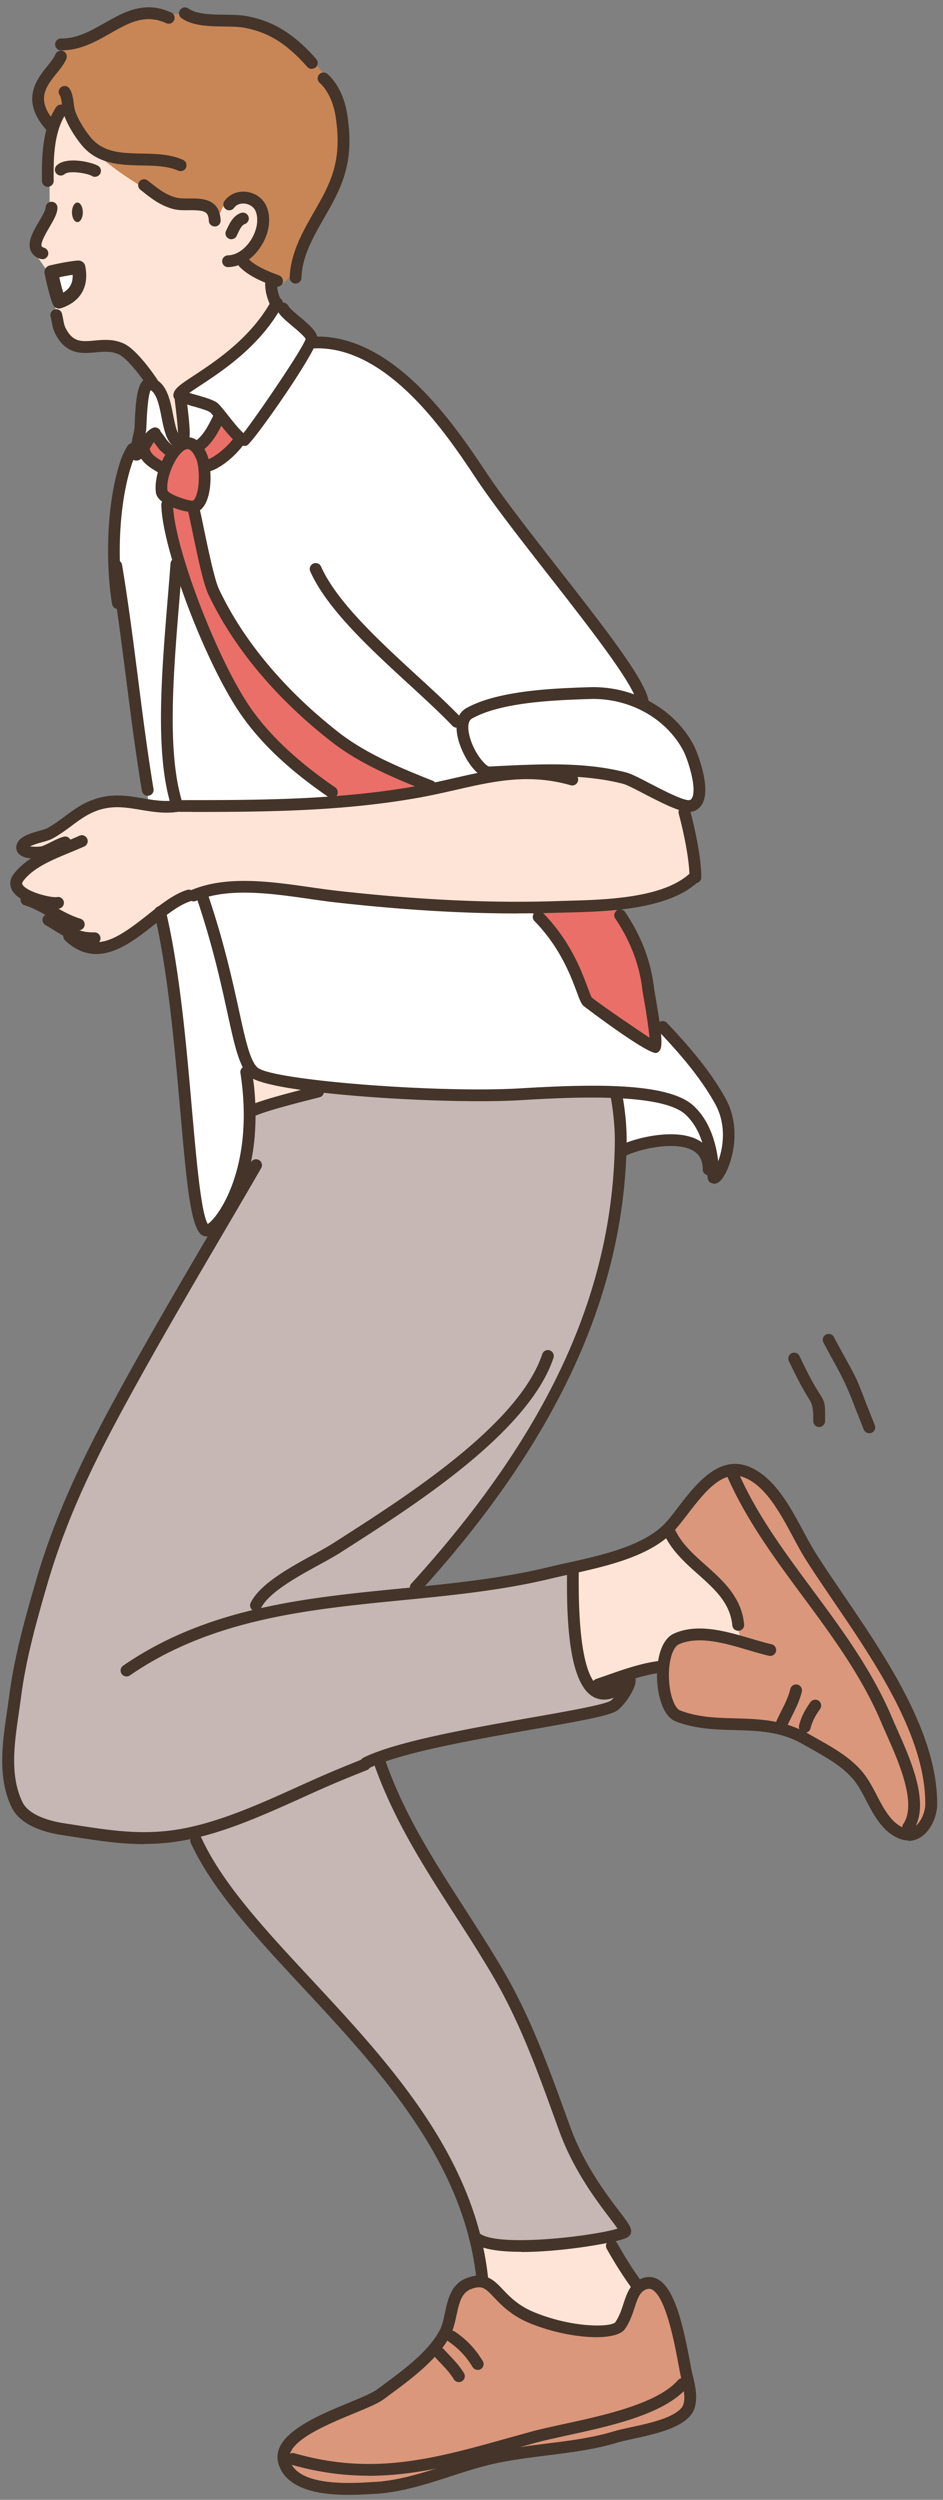 <svg width="111" height="294" viewBox="0 0 111 294" fill="none" xmlns="http://www.w3.org/2000/svg"><rect x="0" y="0" width="111" height="294" fill="#808080" stroke="none"/><path fill-rule="evenodd" clip-rule="evenodd" d="M32.56 35.7c-.75-.69-.32-2.77-.24-3.54.32-3.2 1.61-5.93 1.08-9.23-1.14-7.11-8.51-11.57-14.71-13.74-3.13-1.1-6.89-1.33-9.62.89-4.24 3.47-3.03 9.95-3.26 14.54-.09 1.78-1.71 2.89-1.71 4.72 0 .85 1.68 2.47 1.96 3.56.51 2.01.24 5.23 1.7 6.86 1.24 1.39 3.27.87 4.95.95 1.61.08 2.59 1.14 3.75 2.24 1.58 1.5 2.69 3.36 3.17 5.48.25 1.12.06 2.64 1.15 3.4.85.59.97-.35 1-1.06.11-2.1-1.27-4.28.86-5.56 2.66-1.6 4.75-3.86 7.06-5.86.89-.77 1.61-1.47 2.27-2.46.11-.17.72-1.1.61-1.21l-.02.02zm4.9 92.17s-4.81-.41-6.42-1.13c-1.61-.72-2.5-.95-2.11.79.39 1.74-.52 3.83 2.01 2.69 2.53-1.14 4.18-1.06 5.02-1.37.84-.3 1.5-.98 1.5-.98zm49.6 64.39c-.27-2.32-.21-3.8-2.1-5.57-1.89-1.76-2.79-1.95-4.18-3.78-1.39-1.83-1.15-3.59-2.63-2.6-1.48.99-2.39 2.21-5.58 2.88-3.19.67-5.33.45-5.13 2.06.2 1.61-.46 6.33.26 8.77.73 2.44-.51 5.69 2.81 4.24 3.31-1.44 5.84-1.71 6.95-1.84 1.11-.13.67-.61 1.45-2.2.78-1.59.47-2.11 2.7-2.11 2.24 0 5.72 2.45 5.45.13v.02zm-12.14 76.55c-.96-1.55-1.82-3.2-2.76-4.63-.95-1.43-3.24-.73-5.34-.47-2.11.26-7.4.69-9.01.13-1.6-.55-1.56-.52-1.33 1.34.23 1.86 0 2.64 1.57 4.06 2.58 2.35 3.22 3.17 5.68 3.68 2.46.51 6.2 1.87 7.81 1.27 1.6-.6 1.83-1.62 2.24-2.79.41-1.17 1.42-2.17 1.15-2.6l-.01.01z" fill="#FEE4D6"/><path fill-rule="evenodd" clip-rule="evenodd" d="M7.57 5.51c-.38 2.13-3.07 3.26-3.28 5.52-.12 1.31.16 2.78 1.12 3.74.16.16.56.47.86.29.56-.34.5-2.51 1.57-2.24.57.14.52 1.66.64 2.05.27.86 1.23 1.64 1.86 2.27 2.38 2.38 5.94 4.73 8.96 6.24 1.31.65 2.83.1 4.16.54.59.2 1.44 1.64 1.92 1.57.53-.08.64-.88.93-1.25.74-.93 2.27-1.33 3.39-.86 2.63 1.08 1.15 5.03-.35 6.27-.31.26-1.88.52-1.63 1.12.38.91 3.37 1.41 4.19 1.89.34.2 1.13.86 1.57.51 1.7-1.36 2.44-4 3.27-5.99 1.22-2.94 3.63-6.22 3.9-9.51.42-4.94-2.58-10.26-6.68-13.23-2.71-1.97-6.84-2.37-9.97-2.49-1.06-.04-2.3-.33-3.36-.29-1 .04-1.98.12-2.98.19-2.49.17-4.52.38-6.56 2.05-.29.24-3.47 1.18-3.54 1.59l.01.02z" fill="#C88656"/><path fill-rule="evenodd" clip-rule="evenodd" d="M65.36 184.88c-2.1.69-5.11 1.16-8.66 1.72-4.68.74-9.55 1.29-7.06-.8 4.38-3.68 12.31-15.8 17.52-25.57 2.31-4.33 3.49-9.53 4.6-15.02 1.21-6.02 1.58-11.66.98-15.91-1.15-8.11-18.74-2.15-28.4-2.05-6.01.06-10 1.51-12.63 2.58-1.59.64-2.32.08-2.36 2.18-.04 2.35-.6 5.68-2.1 9.13-2.06 4.75-5.52 10.01-8.58 15.66-5.27 9.75-13.6 25.11-15.39 34.86-1.79 9.75-5.81 22.75 3.15 23.24 3.28.18 7.33 1.11 9.74 1.23 4.18.2 5.76-1.68 6.89.33 1.12 2.02 3.13 5.54 5.13 7.59 3.93 4.04 6.81 8.45 10.16 11.93 2.99 3.1 6.31 6.56 10.39 11.69 2.06 2.59 4.3 6.87 5.62 10.53 1.29 3.58 1.65 6.59 5.73 6.1 5.72-.69 12.46-.05 13.4-1.98.42-.85-2.92-3.5-3.93-5.61-3.28-6.86-8.46-20.84-12.24-27.01-3.78-6.17-6.07-9.37-6.07-9.37s-4.52-7.89-6.15-11.88c-.91-2.22.33-2.43 2.43-2.78 3.7-.63 11.97-2.3 18.11-3.19 3.59-.52 6.14-1.07 7.2-2.28 2.09-2.38 1.21-3.33-.46-2.72-1.67.6-2.82 1.59-3.34.08-.82-2.37-1.47-5.88-1.4-9.01.07-3.13.48-4.59-2.29-3.68l.01.01z" fill="#C6B7B4"/><path fill-rule="evenodd" clip-rule="evenodd" d="M32.5 36.12c-1.83 2.75-4.11 4.61-6.8 6.48-1.16.81-3.43 2.27-4.25 3.49-.9 1.34.64 5.8-.83 5.8-1.07 0-.88-7.96-3.49-6.47-.82.47-.77 2.39-.77 3.15 0 3.35-1.84 5.66-2.53 8.86-1.33 6.11-.28 8.78.67 15.38.32 2.24 1.44 9.93 1.76 11.99.89 5.64 1.19 10.13 1.95 15.78 1.26 9.34 3.13 22.53 4.21 33.8.27 2.84.43 5.69.7 8.51.05.55.31 1.69 1.23 1.91 1.49.35 2.51-1.25 2.99-2.22 1.89-3.79 1.97-7.59 1.8-11.72-.04-.87-.94-4.61 1.17-4.14 9.42 2.09 19.56 2.69 29.22 2.11 3.75-.23 7.44-.95 11.18-.56 4.43.46 1.05 4.28 2.64 6.18.03.03 3.66-.33 7.11.16s3.46 3.56 3.97 3.05c1.66-1.66 1.9-4.74 1.02-7.25-.9-2.58-5.34-7.55-6.5-8.54-6.99-5.97-12.03-9.9-17.32-17.5-2.61-3.76-4.17-7.87-.7-11.33 0 0 .97-2.27 4.1-2.13 3.13.14 6.02-1.16 8.31.23 2.29 1.39 4.16 2.69 6.08 3.25s2.9 1.53 2.78-.85c-.12-2.38.97-3.44-1.43-6.01-2.4-2.56-4.64-4.69-6-7.17-1.36-2.48-7.59-10.68-10.85-15.09s-9.94-13.66-12.35-16.54c-2.41-2.88-6.35-6.48-9.57-7.53-3.22-1.04-4.75-.56-5.76-2.11-1.01-1.55-3.75-3.02-3.75-3.02l.01.05z" fill="#fff"/><path fill-rule="evenodd" clip-rule="evenodd" d="M40.65 94.15c.24-.05 16.59 8.05 23.1 14.19.52.49 1.85 1.95 2.7 3.48 1.46 2.63 2.51 5.72 2.96 6.31 1.76 2.29 7.44 5.27 7.54 4.43.49-4.36-1.75-12.46-3.84-14.95-1.3-1.55-20.56-15.11-22.6-15.7-14.03-4.1-20.86-14.44-23.32-18.85-2.11-3.78-3.29-8.02-3.99-11.16-.43-1.95.38-3.31.84-4.69.34-1.03-.53-1.82.49-2.41 3.68-2.1 3.33-3.6 2.57-4.17-.67-.51-.68-2.6-1.48-1.41-.95 1.43-2.77 3.75-3.06 3.35-.75-1.01-2.13.91-2.73.24-.97-1.06-1.51-1.83-1.98-1.71-.68.17-1.47 2.35-.05 3.35.32.22 1.86.34 1.7 1.57-.19 1.42-.07 2.97.3 4.69.89 4.19 4.53 15.28 7.31 19.96 5.77 9.7 12.81 13.62 13.55 13.48h-.01z" fill="#EA6F68"/><path fill-rule="evenodd" clip-rule="evenodd" d="M80.58 95.19c-.31-.36-.98-.69-1.52-.95-1.63-.8-3.21-1.53-4.91-2.15-4.56-1.68-9.45-1.97-14.27-1.38-4.75.58-10.4 2.38-15.19 2.97-7.77.96-14.68.7-22.51 1.02-4.08.17-6.77-1.15-10.46-.21-1.17.3-4.35 2.37-5.48 3.1-.39.25-3.96 1.38-3.75 1.63.89 1.02 2.95 1.37 2.83 1.45-.9.61-3.46 1.79-3.21 3.19.23 1.28 2.03 1.93 2.96 2.67 2.28 1.83 3.91 5.26 7.25 4.84 4.71-.59 7.63-6.08 12.65-6.76 6.28-.85 11.25.59 17.56 1.19 8.69.83 18.71 1.08 27.44.79 4.07-.13 11.51-2.26 11.88-3.56.39-1.4-.21-3.15-.74-5.24-.11-.41-.24-2.27-.53-2.59v-.01z" fill="#FEE4D6"/><path fill-rule="evenodd" clip-rule="evenodd" d="M78.55 179.88c2.61-3.08 5.23-8.32 9.27-6.76 3.63 1.4 5.62 6.75 7.51 9.76 5.04 8.05 14.38 19.17 14.28 29.37-.01 1.66-1.39 4.2-3.44 3.41-2.6-1-3.4-4.47-4.96-6.51-1.6-2.09-4.08-3.27-6.31-4.56-5.03-2.91-10.09-.82-15.08-2.74-2.16-.83-2.5-8.04-.17-9.07 3.33-1.48 4.34-.57 7.56.17 0 0-.19-1.13-.43-1.55-.59-1.09-.66-3.07-1.44-4.15-.78-1.09-2.72-2.64-4-3.8-1.28-1.16-2.97-3.35-2.8-3.55l.01-.02zm-2.73 88.72c-1.79.69-1.49 2.98-2.83 4.92-.7 1.01-5.61.99-10.28-.89-4.67-1.89-4.34-5.32-7.6-4.02-2.13.85-1.79 3.88-2.68 5.66-1.46 2.93-5.09 5.42-7.6 7.3-2.2 1.65-12.82 4.2-11.32 8.19 1.31 3.48 7.87 3.01 10.73 2.83 4.6-.29 8.96-2.38 13.41-3.43 4.79-1.13 10.09-1.14 14.75-2.53 2.22-.67 6.77-1.14 8.34-2.98.86-1.01.43-2.89.15-4.02-.61-2.44-1.74-12.31-5.06-11.02l-.01-.01z" fill="#DA977C"/><path d="M102.32 168.56a.693.693 0 00.65-.95c-.64-1.6-1.06-2.67-1.36-3.45-.79-2.04-.81-2.07-1.89-4.04-.37-.67-.87-1.58-1.57-2.88a.691.691 0 00-.94-.28c-.34.18-.46.6-.28.94.7 1.31 1.2 2.22 1.57 2.89a33.365 33.365 0 011.81 3.87c.3.78.72 1.86 1.36 3.46.11.27.37.44.65.44zm-5.89-.74c.38 0 .69-.31.69-.69v-.46c0-1.61-.01-1.76-.64-2.75-.42-.66-1.11-1.76-2.37-4.44a.682.682 0 00-.92-.33c-.35.16-.5.58-.33.92 1.3 2.75 2.05 3.95 2.45 4.59.287.453.427 1.123.42 2.01v.47c0 .38.31.69.69.69l.01-.01zM4.99 30.49c.29 0 .57-.19.66-.48a.688.688 0 00-.45-.87c-.1-.03-.26-.09-.3-.19-.15-.4.52-1.54.92-2.23.51-.88.95-1.63.94-2.3 0-.38-.3-.69-.7-.69a.7.7 0 00-.69.7c0 .28-.43 1.03-.76 1.58-.69 1.18-1.41 2.41-1.01 3.43.13.33.43.78 1.17 1.01.07.02.14.03.21.03l.01.01zm.64-8.52a.7.7 0 00.69-.7c-.04-2.82.04-5.76 1.45-7.92a.694.694 0 00-1.16-.76C5 15.08 4.9 18.25 4.94 21.28c0 .38.31.69.69.69zm12.35 23.8c.13 0 .27-.04.38-.12.32-.21.41-.64.19-.96-1.12-1.68-2.74-3.69-3.91-4.25-1.22-.59-2.43-.49-3.5-.39-1.53.14-2.54.23-3.41-1.45-.15-.28-.22-.64-.29-1.03-.04-.23-.09-.45-.14-.67a.694.694 0 10-1.34.36c.05.19.08.38.12.57.08.44.18.94.42 1.41 1.29 2.51 3.14 2.35 4.76 2.2.97-.09 1.89-.17 2.77.26.73.35 2.11 1.91 3.36 3.77.13.2.35.31.58.31l.01-.01zm8.89-14.36c1.42-.02 2.84-.91 3.8-2.37 1.02-1.54 1.29-3.36.71-4.74-.39-.94-1.3-1.61-2.38-1.74-1.03-.12-1.99.28-2.57 1.07a.69.69 0 00.15.97c.31.23.74.16.97-.15.4-.55 1.03-.53 1.28-.5.57.07 1.07.42 1.26.89.39.95.16 2.3-.59 3.44-.71 1.08-1.71 1.73-2.66 1.75a.7.7 0 00-.69.7c0 .38.32.69.69.69l.03-.01z" fill="#443429"/><path d="M27.23 28.13c.26 0 .51-.14.63-.39l.11-.24c.23-.48.48-1.03.85-1.15a.7.7 0 00.43-.88.705.705 0 00-.88-.43c-.92.32-1.34 1.22-1.65 1.88l-.11.22a.698.698 0 00.62 1v-.01zm5.44 8.59c.11 0 .23-.03.33-.09.34-.19.46-.61.27-.94-.62-1.12-.68-1.99-.66-2.4a.7.7 0 00-.66-.73.7.7 0 00-.73.66c-.05.97.25 2.08.83 3.14.13.23.36.36.61.36h.01zM11.18 20.79c.24 0 .47-.12.6-.34.2-.33.09-.76-.24-.95-.72-.42-3.66-1.14-4.85-.06-.28.26-.3.7-.05.98.26.28.7.3.98.05.48-.44 2.65-.11 3.21.23.11.07.23.1.35.1v-.01zM36.7 8.09c.16 0 .33-.06.46-.17.29-.25.32-.69.06-.98-2.61-2.97-5.07-4.48-8.22-5.05-.76-.14-1.63-.15-2.56-.16-1.55-.02-3.3-.05-4.27-.73a.7.7 0 00-.97.16.7.7 0 00.16.97c1.32.94 3.3.96 5.05.99.87.01 1.69.02 2.33.14 2.82.51 5.03 1.88 7.42 4.6.14.16.33.24.52.24l.02-.01zM7.24 5.92c2.23 0 4.02-1.02 5.75-2 2.2-1.25 4.1-2.32 6.58-1.19a.7.7 0 00.92-.34.7.7 0 00-.34-.92c-3.13-1.43-5.53-.07-7.84 1.24-1.67.94-3.19 1.82-5.13 1.82-.38 0-.69.31-.69.69 0 .38.3.7.69.7h.07-.01zm27.55 27.43c.37 0 .68-.29.69-.67.1-2.54 1.35-4.74 2.68-7.06.64-1.12 1.3-2.27 1.81-3.46 1.17-2.71 1.44-5.35.88-8.83-.31-1.92-1.18-3.66-2.34-4.66a.696.696 0 00-.91 1.05c1.08.94 1.68 2.59 1.88 3.83.51 3.19.28 5.6-.78 8.06-.48 1.12-1.09 2.19-1.74 3.32-1.35 2.37-2.75 4.81-2.86 7.7-.01.38.28.71.67.72h.03-.01z" fill="#443429"/><path d="M32.61 33.73c.28 0 .55-.17.65-.45a.693.693 0 00-.41-.89c-1.48-.55-2.77-1.09-3.68-2a.694.694 0 00-.98.98c1.11 1.11 2.55 1.71 4.18 2.32.08.03.16.04.24.04zm-11.35-13.6c.26 0 .52-.15.63-.41.16-.35 0-.76-.35-.92-1.49-.67-3.19-.71-4.83-.74-2.35-.04-4.57-.09-6.07-1.94-.79-.98-1.46-2.12-1.79-3.06-.08-.22-.13-.57-.17-.9-.08-.61-.17-1.25-.5-1.74a.683.683 0 00-.96-.19c-.32.21-.41.64-.19.96.15.23.22.72.27 1.16.05.4.11.82.24 1.18.39 1.1 1.13 2.36 2.02 3.47 1.9 2.36 4.68 2.41 7.13 2.46 1.57.03 3.05.06 4.28.61.09.04.19.06.29.06zm4.02 6.51h.03c.38-.02.68-.34.66-.73-.12-2.6-2.28-2.58-3.7-2.57-.57 0-1.15 0-1.58-.11-1.19-.34-2.03-1-3.01-1.77l-.3-.23a.687.687 0 00-.97.12c-.24.3-.18.74.12.97l.29.23c1.05.83 2.04 1.6 3.49 2.01.62.18 1.31.17 1.97.16 1.79 0 2.25.13 2.3 1.25.02.37.32.66.69.66l.01.01z" fill="#443429"/><path d="M5.94 15.47c.16 0 .33-.06.46-.17.29-.25.32-.69.06-.98-2.28-2.6-1.07-4.11.21-5.7.46-.58.9-1.12 1.14-1.7a.698.698 0 00-.37-.91.698.698 0 00-.91.37c-.17.4-.54.87-.94 1.37-1.28 1.6-3.22 4.01-.17 7.49.14.16.33.24.52.24v-.01zm75.92 88.4c.38 0 .69-.31.69-.69 0-2.19-.7-5.58-1.31-7.82a.694.694 0 10-1.34.36c.58 2.16 1.26 5.41 1.26 7.46 0 .38.31.69.69.69h.01zm-6.22-20.7h.12c.38-.06.63-.42.57-.8-.41-2.46-5.37-8.8-10.62-15.51-3.17-4.06-6.45-8.25-8.52-11.36-3.51-5.26-10.61-15.92-19.82-15.92h-.38c-.38.01-.68.33-.67.72.01.38.34.71.72.67 8.63-.28 15.58 10.17 18.92 15.19 2.17 3.26 5.47 7.47 8.66 11.55 4.68 5.99 9.99 12.78 10.34 14.88.06.34.35.58.68.58zm-21.88 2.39c.17 0 .35-.06.48-.19.28-.27.29-.7.02-.98-1.44-1.51-3.24-3.16-5.14-4.9-4.44-4.08-9.48-8.7-11.33-12.86a.695.695 0 00-.92-.35c-.35.16-.51.57-.35.92 1.97 4.43 7.11 9.15 11.66 13.32 1.88 1.73 3.66 3.36 5.07 4.84.14.14.32.22.5.22l.01-.02zm-31.2 9.93c8.76 0 17.79-.07 26.81-1.69 1.48-.27 2.9-.59 4.27-.9 4.42-1.01 8.59-1.97 13.53-.55.37.11.75-.11.86-.48a.695.695 0 00-.48-.86c-5.28-1.51-9.62-.52-14.22.53-1.36.31-2.76.63-4.21.89-9.36 1.67-18.78 1.67-27.9 1.67-.38 0-.69.31-.69.69 0 .38.31.69.69.69h1.33l.01.01z" fill="#443429"/><path d="M60.87 107.42c1.55 0 3.07-.02 4.57-.07l1.26-.03c4.84-.12 12.16-.31 15.64-3.78a.694.694 0 00-.98-.98c-3.08 3.08-10.07 3.26-14.69 3.38l-1.27.04c-7.77.25-16.19-.15-25.74-1.22-.97-.11-2.01-.26-3.08-.41-4.66-.67-9.94-1.42-14.05.33-.35.15-.52.56-.37.91.15.35.56.52.91.36 3.75-1.6 8.83-.88 13.31-.24 1.09.16 2.14.31 3.13.42 7.78.87 14.82 1.3 21.37 1.3l-.01-.01zm-56.74-6.45c.59 0 1.13-.09 1.32-.16.41-.15.79-.34 1.16-.53.43-.21.83-.41 1.26-.54.37-.11.57-.5.46-.87a.694.694 0 00-.87-.46c-.54.16-1.01.4-1.47.63-.33.17-.67.33-1.02.47-.24.08-.97.1-1.43.03.39-.2 1.08-.4 1.42-.49.49-.14.92-.26 1.22-.43.85-.46 1.56-.99 2.25-1.5.98-.73 1.91-1.42 3.13-1.83 1.76-.59 3.32-.33 4.98-.05 1.45.24 2.96.5 4.67.2a.69.69 0 00.56-.8c-.07-.38-.43-.64-.8-.56-1.47.26-2.8.04-4.19-.2-1.75-.29-3.56-.6-5.65.11-1.43.48-2.49 1.27-3.51 2.03-.65.48-1.32.98-2.08 1.39-.17.09-.56.2-.94.31-.99.28-2.12.6-2.53 1.37-.24.45-.2.94.11 1.29.41.47 1.24.6 1.97.6l-.02-.01z" fill="#443429"/><path d="M6.58 106.89c.14 0 .27 0 .37-.03a.69.69 0 00.56-.8.684.684 0 00-.8-.56c-.66.12-3.52-.58-4.05-1.45-.05-.09-.11-.18.07-.43 1.19-1.58 3.37-2.47 5.47-3.34.6-.25 1.18-.49 1.72-.73.35-.16.5-.57.34-.92a.691.691 0 00-.92-.34c-.52.24-1.09.47-1.67.71-2.17.89-4.63 1.91-6.05 3.79-.49.64-.54 1.35-.15 1.99.83 1.36 3.78 2.12 5.11 2.12v-.01z" fill="#443429"/><path d="M9.27 109.41c.3 0 .58-.19.67-.5.11-.37-.1-.75-.47-.86-1.07-.32-2.1-.9-3.1-1.46-.99-.56-2.02-1.13-3.07-1.45-.37-.11-.76.1-.86.47-.1.37.1.75.47.86.91.27 1.82.78 2.79 1.32 1.07.6 2.17 1.22 3.38 1.58.07.02.13.03.2.03l-.01.01z" fill="#443429"/><path d="M10.91 111.04h.25c.38-.01.68-.33.67-.72a.713.713 0 00-.72-.67c-1.65.05-2.56-.52-4.08-1.46-.31-.19-.63-.39-.98-.6a.687.687 0 00-.95.24c-.2.33-.09.76.24.95.34.2.66.4.96.58 1.5.93 2.7 1.67 4.61 1.67v.01z" fill="#443429"/><path d="M11.33 112.2c2.48 0 4.86-1.89 6.9-3.51 1.49-1.18 2.9-2.3 4.2-2.7.37-.11.57-.5.46-.87a.694.694 0 00-.87-.46c-1.55.48-3.06 1.68-4.65 2.94-3.56 2.82-6.09 4.48-8.77 1.98a.694.694 0 00-.95 1.01c1.23 1.16 2.47 1.61 3.68 1.61zm2.55-40.59h.11c.38-.06.64-.42.57-.8-.88-5.29-.48-11.97.96-16.24.15-.45.37-.91.67-1.41.2-.33.09-.76-.23-.95a.695.695 0 00-.95.23c-.35.58-.61 1.13-.8 1.68-1.76 5.21-1.76 12.42-1.02 16.92.06.34.35.58.68.58l.01-.01z" fill="#443429"/><path d="M17.39 93.58h.11c.38-.06.64-.42.57-.8-.72-4.33-1.29-8.8-1.84-13.13-.56-4.35-1.13-8.84-1.86-13.21a.686.686 0 00-.8-.57c-.38.06-.64.42-.57.8.72 4.35 1.29 8.83 1.85 13.16.55 4.34 1.13 8.82 1.85 13.18.06.34.35.58.68.58l.01-.01zm31.55 93.82c.19 0 .38-.08.51-.23 16.09-17.71 24.04-34.96 24.31-52.73.03-1.82-.15-3.75-.54-5.89a.694.694 0 00-.81-.56c-.38.07-.63.43-.56.81.37 2.05.54 3.89.52 5.62-.26 17.65-7.87 34.12-23.95 51.82-.26.28-.24.72.05.98.13.12.3.18.47.18zm21.46 11.43c.07 0 .15-.01.22-.04l1.26-.44c2.06-.72 4.18-1.46 6.19-1.66.38-.04.66-.38.62-.76a.717.717 0 00-.76-.63c-2.18.21-4.38.98-6.52 1.73l-1.24.43c-.36.12-.56.52-.43.88.1.29.37.47.66.47v.02zm-53.46 18.03c1.71 0 3.48-.15 5.38-.55 4.47-.93 8.9-2.93 13.18-4.86 1.77-.8 3.44-1.55 5.13-2.24.85-.35 1.7-.69 2.56-1.03a.693.693 0 10-.51-1.29c-.86.34-1.72.69-2.57 1.04-1.71.7-3.47 1.49-5.17 2.26-4.21 1.9-8.57 3.86-12.89 4.76-4.73.99-8.63.39-13.14-.31l-1.48-.23c-.91-.14-3.93-.72-4.78-2.46-1.51-3.1-.97-6.83-.44-10.45.09-.63.18-1.25.26-1.85.57-4.47 1.81-8.92 3.14-13.47 1.77-6.05 4.32-12.03 8.27-19.39 3.83-7.13 8-14.26 12.04-21.15 1.61-2.75 3.23-5.5 4.82-8.26.19-.33.08-.76-.25-.95a.69.69 0 00-.95.25c-1.59 2.76-3.21 5.51-4.82 8.26-4.05 6.9-8.23 14.04-12.07 21.19-3.99 7.45-6.58 13.51-8.38 19.66-1.35 4.61-2.6 9.12-3.19 13.69-.08.6-.17 1.21-.26 1.83-.53 3.64-1.14 7.78.56 11.26 1.08 2.21 4.11 2.97 5.83 3.23l1.47.23c2.87.44 5.49.85 8.26.85v-.02z" fill="#443429"/><path d="M106.94 216.5c.52 0 1.03-.16 1.5-.48 1.22-.83 1.86-2.52 1.87-3.77.08-8.38-6.05-17.37-10.97-24.6-1.24-1.83-2.42-3.55-3.42-5.15-.43-.69-.87-1.51-1.34-2.38-1.64-3.05-3.49-6.5-6.51-7.66-3.52-1.35-6.25 2.2-8.24 4.79-.63.83-1.23 1.61-1.76 2.12-2.58 2.5-7.39 3.57-11.25 4.42-.77.17-1.51.33-2.19.5-5.68 1.38-11.67 1.97-17.46 2.53-11.17 1.1-22.73 2.23-32.67 9.07-.32.22-.4.65-.18.97.22.32.65.4.97.18 9.64-6.64 21.02-7.76 32.01-8.84 5.84-.57 11.88-1.17 17.65-2.57.67-.16 1.4-.32 2.16-.49 4.04-.89 9.06-2 11.92-4.78.6-.58 1.23-1.4 1.9-2.27 1.92-2.49 4.09-5.32 6.64-4.34 2.54.98 4.26 4.19 5.78 7.02.48.89.93 1.73 1.38 2.46 1.02 1.62 2.2 3.35 3.45 5.19 4.81 7.07 10.8 15.86 10.73 23.8 0 .86-.49 2.1-1.27 2.63-.38.26-.79.31-1.23.13-1.5-.58-2.37-2.24-3.21-3.85-.44-.85-.9-1.72-1.45-2.44-1.45-1.89-3.52-3.05-5.52-4.18l-.99-.56c-2.94-1.7-5.87-1.78-8.71-1.86-2.24-.06-4.36-.12-6.47-.93-.61-.23-1.27-1.76-1.32-3.9-.05-1.92.45-3.56 1.18-3.88 2.34-1.04 5.44-.12 8.18.69.85.25 1.66.49 2.41.66.37.09.75-.15.83-.52a.69.69 0 00-.52-.83c-.72-.17-1.5-.4-2.33-.64-2.97-.88-6.33-1.88-9.14-.63-1.56.69-2.06 3.13-2.01 5.18.05 2.01.66 4.57 2.21 5.16 2.33.9 4.67.96 6.93 1.02 2.78.08 5.41.15 8.05 1.67l1.01.57c1.88 1.06 3.82 2.15 5.1 3.81.48.62.89 1.41 1.32 2.23.91 1.75 1.95 3.73 3.94 4.5.34.13.68.2 1.02.2l.02.05z" fill="#443429"/><path d="M86.9 191.79h.07c.38-.04.66-.38.62-.76-.31-3.18-2.44-5.08-4.5-6.93-1.51-1.34-2.93-2.61-3.7-4.35-.15-.35-.57-.51-.92-.35-.35.16-.51.57-.35.92.89 2.01 2.49 3.44 4.04 4.82 1.95 1.74 3.79 3.38 4.04 6.02.03.36.34.63.69.63h.01zm-56.78-2.31c.26 0 .5-.14.62-.38.92-1.84 4.32-3.7 6.81-5.06.91-.5 1.77-.97 2.42-1.38l1.08-.69c7.93-5.08 21.21-13.59 24.1-22.28a.702.702 0 00-.44-.88.698.698 0 00-.88.44c-2.74 8.22-15.75 16.56-23.53 21.55l-1.08.69c-.6.39-1.44.85-2.33 1.34-2.79 1.53-6.27 3.43-7.38 5.66-.17.34-.03.76.31.93.1.05.21.07.31.07l-.01-.01zm26.63 79.07h.08a.69.69 0 00.61-.77c-1.58-14.35-11.78-25.31-20.78-34.98-5.37-5.77-10.45-11.22-12.94-16.63a.691.691 0 00-.92-.34c-.35.16-.5.57-.34.92 2.59 5.61 7.74 11.14 13.19 17 8.85 9.51 18.89 20.29 20.42 34.18.04.36.34.62.69.62h-.01zm18.32 1.04c.14 0 .29-.04.41-.14a.69.69 0 00.15-.97c-1.01-1.37-2.01-2.94-3-4.69a.699.699 0 00-.95-.26c-.33.19-.45.61-.26.95 1.01 1.8 2.05 3.42 3.09 4.83.14.18.35.28.56.28z" fill="#443429"/><path d="M81.56 279.45c-.11-.4-.22-1.02-.36-1.75-.54-2.87-1.15-5.73-2.1-7.63-.46-.94-1-1.64-1.65-2a2.12 2.12 0 00-1.05-.28c-.28 0-.55.05-.83.16-.09.03-.17.07-.25.11-.23.11-.43.25-.61.4-.17.15-.32.32-.45.5-.14.2-.27.42-.37.64-.2.42-.35.87-.5 1.32-.24.74-.49 1.5-.97 2.2-.52.56-4.85.71-9.45-1.15-1.94-.78-2.96-1.85-3.78-2.71l-.02-.02c-.54-.57-1.06-1.11-1.73-1.39a1.87 1.87 0 00-.58-.18 2.34 2.34 0 00-.84-.03c-.35.04-.74.14-1.17.31-.8.32-1.32.87-1.68 1.52-.42.78-.62 1.69-.8 2.55-.16.72-.3 1.41-.56 1.93-1.25 2.5-4.24 4.71-6.64 6.49l-.76.56c-.56.42-1.9.98-3.32 1.57-.47.19-.95.39-1.45.6-2.9 1.24-6.05 2.8-6.81 4.86-.01.02-.02.05-.03.08-.19.58-.19 1.21.06 1.89 1.08 2.88 4.96 3.41 8.2 3.41 1.16 0 2.23-.07 3.06-.12h.16c3.01-.2 5.93-1.14 8.75-2.05 1.56-.51 3.18-1.03 4.77-1.41 2.1-.49 4.36-.77 6.54-1.05 1.71-.21 3.44-.43 5.15-.75.19-.04.38-.07.57-.11h.01c.86-.18 1.69-.38 2.52-.63.56-.17 1.27-.32 2.04-.49 1.82-.4 3.97-.87 5.47-1.76.46-.27.85-.58 1.16-.94 1.13-1.32.57-3.57.3-4.65zm-1.35 3.74c-.53.61-1.49 1.07-2.61 1.43-1.04.34-2.21.6-3.26.82-.82.18-1.56.34-2.15.52-2.46.74-5.16 1.09-7.79 1.41l-.23.03c-.97.12-1.96.25-2.94.39h-.02c-.49.08-.97.15-1.46.24-.76.13-1.52.28-2.27.45-1.64.39-3.29.92-4.88 1.43-.41.14-.83.26-1.24.4-.01 0-.02.01-.03.01-2.34.74-4.74 1.42-7.14 1.57h-.15c-2.51.17-8.22.53-9.69-2-.08-.12-.14-.24-.19-.38-.12-.31-.12-.61-.03-.91.06-.19.15-.38.28-.57a.38.38 0 01.09-.13c1.19-1.6 4.64-3.02 7.12-4.05.82-.34 1.55-.64 2.16-.92h.01c.61-.29 1.11-.56 1.46-.82l.75-.56c1.69-1.24 3.64-2.7 5.17-4.36.32-.34.62-.69.9-1.06.21-.28.41-.57.59-.87.14-.23.27-.46.39-.69.07-.14.14-.29.19-.45.22-.57.36-1.2.49-1.81.27-1.25.53-2.44 1.4-2.94.08-.06.16-.1.24-.13.86-.34 1.33-.31 1.82.04.3.21.6.53.99.94.87.9 2.05 2.15 4.27 3.04 4.55 1.84 10.05 2.16 11.11.65.6-.86.89-1.77 1.15-2.56.24-.73.43-1.27.72-1.63.17-.22.37-.37.64-.48.12-.04.22-.06.33-.06.13 0 .25.03.37.1.23.12.44.34.64.62 1.23 1.7 2.02 5.89 2.43 8.05.13.71.24 1.31.34 1.73 0 .04.02.08.03.11.08.33.21.86.28 1.41.11.76.1 1.55-.28 1.99z" fill="#443429"/><path fill-rule="evenodd" clip-rule="evenodd" d="M9.75 24.97c0-.63-.29-1.15-.64-1.15-.35 0-.64.52-.64 1.15 0 .64.29 1.15.64 1.15.35 0 .64-.51.64-1.15z" fill="#443429"/><path d="M37.33 39.56c-.22-.77-1.1-1.51-2.04-2.29-.53-.45-1.2-1.01-1.35-1.3-.13-.25-.41-.4-.65-.38a.674.674 0 00-.29-.5.18.18 0 00-.07-.05.677.677 0 00-.7.03c-.1.05-.18.13-.24.24-.08.14-.15.27-.24.4-2.44 4.19-6.45 6.82-8.87 8.42-1.52 1-2.28 1.5-2.44 2.13-.07.27-.03.47.11.64.12.15.33.28.62.39.08.04.17.07.26.09.18.07.38.14.61.2.17.06.36.11.56.17.72.2 1.82.51 2.12.73.07.05.21.21.38.42.12.15.27.33.4.5.07.09.14.17.2.25.12.15.23.29.35.43.52.66.96 1.19 1.36 1.57l.15.15c.37.34.7.55 1 .61.08.02.16.03.23.03.08 0 .16 0 .24-.03.53-.13 6.24-8.17 7.9-11.45.18-.37.32-.67.38-.9.06-.16.08-.29.06-.37-.01-.04-.02-.09-.04-.13zm-8.67 11.37c-.5-.41-1.4-1.55-1.87-2.15-.64-.8-.99-1.24-1.27-1.44-.46-.32-1.31-.58-2.54-.93-.22-.06-.47-.13-.7-.2.37-.26.89-.61 1.37-.92 2.46-1.63 6.5-4.28 9.12-8.56.31.5.93 1.02 1.63 1.61.5.41 1.39 1.16 1.58 1.53-.49 1.4-5.97 9.36-7.32 11.06z" fill="#443429"/><path d="M22.04 47.58s-.01-.03-.01-.04l-.13-1.1a.655.655 0 00-.33-.5.623.623 0 00-.44-.11c-.38.04-.66.39-.62.77l.04.3.1.81c.11.95.28 2.36.3 3.23-.25-.52-.42-1.39-.57-2.13-.3-1.53-.65-3.24-1.77-4.02-.2-.15-.43-.26-.69-.33a.467.467 0 00-.17-.03.988.988 0 00-.76.19c-.03.03-.07.05-.1.09-.71.63-.92 2.27-1.03 5-.01.34-.02.6-.04.72-.02.18-.1.52-.18.9-.07.3-.12.56-.17.79-.1.46-.15.81-.16 1.07-.03.43.06.65.29.84.04.03.08.05.12.05.1.07.22.09.34.09.11 0 .23-.02.32-.07.09-.04.17-.09.25-.14.18-.13.33-.28.47-.44.21-.24.38-.52.54-.77.02-.04.05-.08.07-.12.13-.22.26-.44.39-.62.15-.19.29-.34.46-.42.03-.02.05-.03.08-.06.23-.15.34-.43.28-.71 0-.05-.02-.11-.05-.17a.697.697 0 00-.93-.31c-.33.17-.59.4-.81.66.03-.15.06-.29.07-.38.02-.14.03-.44.05-.84.09-2.11.25-3.42.48-3.89.73.41 1.03 1.89 1.29 3.21.25 1.28.52 2.6 1.26 3.27.16.16.36.28.58.35.08.04.17.06.26.08.29.06.58-.03.79-.22.08-.08.15-.17.21-.28.11-.21.17-.49.19-.85.07-.8-.05-2.01-.27-3.86v-.01zm-1.32 47.41c.06 0 .13 0 .19-.03.37-.11.58-.49.47-.86-1.71-5.87-.98-14.82-.27-23.47.12-1.44.23-2.86.34-4.24a.687.687 0 00-.64-.74.675.675 0 00-.74.64c-.1 1.38-.22 2.8-.34 4.23-.72 8.78-1.46 17.85.33 23.97.09.3.37.5.67.5h-.01zm63.34 44.22c.21 0 .49-.08.78-.39 1.03-1.08 2.76-5.7.53-9.7-1.86-3.33-4.4-6.21-6.88-8.84a.694.694 0 00-1.01.95c2.42 2.56 4.9 5.37 6.68 8.56 1.4 2.5.96 5.21.38 6.78-.22-1.82-.84-4.59-2.88-6.5-3.03-2.84-12.17-2.56-20.49-2.07-9.7.57-29-.95-30.82-2.42-.9-.73-1.46-3.27-2.23-6.8-.76-3.46-1.8-8.2-3.73-13.82a.688.688 0 00-.88-.43c-.36.12-.56.52-.43.88 1.9 5.54 2.93 10.24 3.68 13.67.89 4.08 1.43 6.54 2.71 7.58 2.43 1.97 22.79 3.26 31.77 2.73 5.39-.32 16.61-.97 19.46 1.7 2.29 2.14 2.48 5.64 2.56 6.96.03.55.05.88.44 1.07.07.04.2.08.36.08v.01z" fill="#443429"/><path d="M30.07 130.52v-.2c-.01-.19-.01-.39-.02-.59-.04-.91-.12-1.87-.26-2.86 0-.06-.01-.11-.02-.16-.01-.15-.04-.31-.06-.47 0-.08-.03-.17-.04-.26a.69.69 0 00-.79-.58.79.79 0 00-.3.12c-.21.14-.32.4-.28.67 1.7 11.03-2.61 16.99-3.85 17.76-.8-1.41-1.33-7.57-1.86-13.53-.62-7.12-1.39-15.94-2.96-22.82-.02-.12-.05-.24-.08-.36l-.03-.14a.687.687 0 00-.49-.51.651.651 0 00-.34-.01s-.02.01-.03.01c-.18.05-.33.17-.41.32h-.01a.75.75 0 00-.07.51c.06.25.12.5.17.76.03.12.06.24.08.36 1.44 6.69 2.18 15.14 2.79 22 .77 8.78 1.22 13.41 2.4 14.59.11.1.34.28.7.28.04 0 .08 0 .13-.01h.01c.16-.02.33-.07.53-.17.12-.06.25-.15.4-.26.2-.15.41-.35.64-.59h.01c.44-.49.94-1.15 1.42-1.99 0 0 .02-.03.03-.05.79-1.4 1.56-3.27 2.05-5.63 0 0 0-.02.01-.02.33-1.6.54-3.43.54-5.47 0-.23 0-.46-.01-.69v-.01zm53.35 7.7c.38 0 .69-.31.69-.69 0-1.49-.6-2.64-1.73-3.34-2.61-1.62-7.56-.41-9.5.56-.34.17-.48.59-.31.93.17.34.59.48.93.31 1.77-.88 6.12-1.88 8.15-.62.72.45 1.07 1.15 1.07 2.16 0 .38.31.69.69.69h.01zm-1.77-50.59c-1.18-2.23-3.06-4.02-5.31-5.21-.12-.07-.24-.13-.36-.19h-.01c-.44-.22-.88-.41-1.34-.57-1.65-.61-3.45-.9-5.29-.84-3.99.13-10.66.35-14.45 2.46-.37.21-.66.51-.85.88-.2.39-.3.86-.3 1.39 0 .47.08 1 .24 1.56.36 1.27 1.22 2.92 2.24 3.8.14.13.29.24.44.33.33.2.67.32 1.01.3l1.33-.07c1.25-.06 2.52-.12 3.79-.15h.01c1.72-.06 3.45-.06 5.16.05 1.83.12 3.63.36 5.37.81.46.12 1.54.68 2.57 1.22 1.69.87 3.02 1.54 4.04 1.86.28.1.53.16.76.19.15.03.29.04.42.04.06 0 .11 0 .16-.01.16-.01.29-.04.41-.09.52-.19.9-.6 1.12-1.17.79-2.1-.88-6.06-1.16-6.59zm-26.38-1.06c-.13-.5-.36-1.71.3-2.07 3.5-1.96 9.95-2.16 13.81-2.29.14 0 .28-.01.42-.01 4.51 0 8.65 2.36 10.63 6.09.47.88 1.57 4.13 1.08 5.45-.1.25-.22.32-.31.35-.62.18-3.34-1.25-4.66-1.93-1.25-.65-2.25-1.17-2.86-1.32-4.78-1.23-9.85-.99-14.75-.76l-1.33.07c-.41-.01-1.81-1.56-2.33-3.58z" fill="#443429"/><path d="M29.44 131.43c.1 0 .21-.02.31-.07 1.23-.61 4.55-1.48 7.86-2.31.37-.09.6-.47.5-.84a.685.685 0 00-.84-.5c-3.52.89-6.79 1.74-8.14 2.42-.34.17-.48.59-.31.93.12.24.37.38.62.38v-.01zm13.65 76.61c.1 0 .21-.02.31-.07 3.64-1.83 12.37-3.36 19.38-4.6 5.65-.99 8.89-1.58 9.82-2.17.81-.5 2.65-3.02 2.13-3.96-.15-.26-.56-.61-1.22-.28-.47.23-.72.54-.92.78-.24.29-.42.51-1.08.69-.46.13-.83.06-1.17-.2-1.04-.8-2.27-3.65-2.22-12.72v-.53c0-.38-.31-.69-.69-.69-.38 0-.69.31-.69.7v.52c-.03 5 .22 11.88 2.76 13.83.69.52 1.51.67 2.38.44.14-.04.26-.08.38-.12-.14.16-.28.28-.39.36-.75.47-5.11 1.24-9.33 1.98-7.11 1.25-15.95 2.81-19.77 4.72-.34.17-.48.59-.31.93.12.24.37.38.62.38l.01.01z" fill="#443429"/><path d="M61.37 264.85c4.72 0 10.54-1.02 12.03-1.53.28-.1.81-.28.88-.79.08-.55-.33-1.09-1.42-2.52-1.55-2.04-4.13-5.45-5.74-9.88l-.37-1.01c-2.33-6.43-4.34-11.98-7.59-17.51-1.43-2.44-2.97-4.82-4.45-7.13-3.74-5.81-7.27-11.3-9.48-17.79a.696.696 0 00-.88-.43c-.36.12-.56.52-.43.88 2.27 6.65 6.01 12.47 9.63 18.09 1.48 2.29 3 4.67 4.42 7.08 3.18 5.42 5.18 10.91 7.48 17.28l.37 1.01c1.68 4.63 4.35 8.14 5.94 10.24.34.44.7.93.93 1.26-2.79.88-14.48 2.3-16.35.46a.694.694 0 00-.98.98c.97.95 3.31 1.29 6 1.29l.01.02zm45.53-49.25c.22 0 .44-.11.57-.3 2.09-3.05-.27-8.32-1.82-11.81-.22-.49-.42-.94-.59-1.34-2.36-5.64-5.95-10.49-9.43-15.19-3.45-4.66-6.71-9.06-8.91-14.21a.69.69 0 00-.91-.37c-.35.15-.52.56-.36.91 2.26 5.29 5.72 9.97 9.07 14.49 3.42 4.63 6.96 9.41 9.26 14.9.17.4.37.86.6 1.37 1.34 3.01 3.59 8.05 1.95 10.46a.694.694 0 00.57 1.09zm-63.52 75.57c5.79 0 11.15-1.5 17.05-3.16l2.49-.69c1.03-.28 2.36-.57 3.76-.88 5.12-1.11 11.49-2.49 14.2-5.64a.696.696 0 00-1.05-.91c-2.41 2.8-8.79 4.18-13.44 5.19-1.42.31-2.77.6-3.83.89l-2.49.69c-9 2.52-16.11 4.52-25.41 1.86a.695.695 0 00-.86.48c-.11.37.11.75.48.86 3.22.92 6.22 1.3 9.12 1.3l-.02.01zm51.36-87.39c.31 0 .6-.21.67-.53.18-.73.51-1.41 1.12-2.26a.7.7 0 00-.16-.97.7.7 0 00-.97.16c-.48.67-1.06 1.58-1.34 2.74a.699.699 0 00.67.86h.01zm-2.69-.45c.26 0 .51-.15.63-.4.15-.33.32-.66.48-.99.47-.94.96-1.91 1.22-2.98a.699.699 0 00-.51-.84.699.699 0 00-.84.51c-.22.92-.65 1.78-1.11 2.69-.17.34-.34.68-.5 1.03-.16.35-.01.76.34.92.09.04.19.07.29.07v-.01zm-35.82 75.39a.688.688 0 00.59-1.05c-.88-1.45-1.89-2.51-3.25-3.44a.703.703 0 00-.97.18.69.69 0 00.18.96c1.19.81 2.07 1.74 2.85 3.01.13.22.36.33.59.33l.01.01zm-2.21 1.43c.12 0 .25-.03.36-.1.33-.2.43-.63.23-.96-.53-.86-1.2-1.57-1.86-2.26l-.56-.59a.695.695 0 00-1.02.94c.19.2.38.41.57.61.64.66 1.23 1.29 1.68 2.03a.7.7 0 00.59.33h.01zM23.16 53.32c.13 0 .27-.04.38-.12 1.43-.95 2.09-2.27 2.79-3.67.17-.34.03-.76-.31-.93a.697.697 0 00-.93.31c-.64 1.28-1.19 2.39-2.31 3.13-.32.21-.41.64-.19.96.13.2.35.31.58.31l-.01.01zm1.42 2.12c.07 0 .15-.01.22-.04 1.33-.44 2.92-1.84 3.74-2.94.23-.31.17-.74-.14-.97a.689.689 0 00-.97.14c-.69.92-2.09 2.12-3.07 2.45-.36.12-.56.51-.44.88.1.29.37.47.66.47v.01zm-4.26-1.42c.2 0 .39-.08.53-.24.25-.29.22-.73-.08-.98l-.61-.52a3.294 3.294 0 01-.59-.63c-.12-.16-.28-.39-.53-.73a.69.69 0 00-.97-.14.69.69 0 00-.14.97c.24.32.4.55.52.7.34.47.38.51.83.89l.6.5a.7.7 0 00.45.17l-.01.01zm-1.27 1.71a.7.7 0 00.59-.33c.2-.32.1-.75-.22-.96l-.3-.18c-.91-.55-1.5-.96-1.5-1.64 0-.38-.31-.69-.69-.69-.38 0-.69.31-.69.69 0 1.51 1.25 2.27 2.17 2.82l.29.18c.11.07.24.11.37.11h-.02z" fill="#443429"/><path d="M24.75 55.42c-.01-.25-.04-.49-.07-.71a4.24 4.24 0 00-.13-.69 3.16 3.16 0 00-.19-.61c-.1-.22-.2-.42-.3-.6-.2-.34-.4-.6-.61-.8-.1-.1-.2-.18-.3-.25-.29-.2-.58-.3-.84-.32-.23-.03-.44 0-.61.03-.06.01-.1.02-.15.03-.19.06-.38.15-.57.27-.02.01-.05.03-.07.04-.01.01-.02.02-.03.02h-.01l-.05.05c-.18.13-.36.29-.54.48h-.01c-.13.15-.27.32-.39.49-.16.2-.3.42-.43.65-.14.23-.26.48-.38.73-.1.21-.18.42-.26.64a6.2 6.2 0 00-.23.69c-.24.87-.33 1.73-.22 2.42.06.36.3.71.73 1.02.13.11.28.2.45.3.25.14.53.27.86.4.02.01.05.02.07.03.3.11.99.36 1.68.45.18.03.35.04.52.04.16 0 .31-.01.45-.05.16-.03.3-.08.42-.17.02 0 .03-.02.05-.03.88-.71 1.19-2.31 1.19-3.8 0-.25-.01-.51-.03-.75zm-5.03 2.28c-.25-1.54 1.09-4.53 2.22-4.86.49-.14.89.53 1.15 1.12.48 1.11.45 4.27-.37 4.92-.43.08-2.73-.68-3-1.18z" fill="#443429"/><path d="M39.06 93.87a.694.694 0 00.39-1.27c-4.41-3.03-7.65-6.06-9.9-9.27-3.98-5.68-9.12-19.14-9.18-24 0-.38-.31-.69-.69-.69a.7.7 0 00-.69.7c.06 5.16 5.25 18.83 9.43 24.78 2.34 3.35 5.69 6.5 10.25 9.62.12.08.26.12.39.12v.01zm38.75 27.72c-.02-.23-.05-.48-.09-.76a38.1 38.1 0 01-.09-.67c-.11-.78-.27-1.74-.47-2.91-.08-.47-.14-.81-.16-.94-.35-3.17-1.5-6.22-3.42-9.05a.711.711 0 00-.53-.3h-.02a.88.88 0 00-.17.02c-.03-.01-.05 0-.07.01-.06 0-.12.04-.18.08-.02.01-.03.02-.04.04-.29.22-.35.63-.14.93 1.79 2.64 2.86 5.48 3.19 8.43.02.14.08.51.17 1.02.08.43.21 1.17.33 1.99.14.91.28 1.88.33 2.56-1.9-1.25-6.36-4.31-6.81-4.75-.07-.1-.27-.64-.45-1.11-.51-1.36-1.31-3.55-2.9-5.9-.01-.01-.01-.02-.02-.03-.64-.94-1.41-1.92-2.34-2.87-.01 0-.02-.02-.03-.03a.657.657 0 00-.17-.12.683.683 0 00-.81.11c-.02.02-.04.04-.05.06-.03.03-.06.06-.07.1-.15.26-.11.59.11.82 3.05 3.13 4.3 6.52 4.98 8.34.32.87.5 1.34.77 1.62.06.06 7.29 5.56 8.55 5.56.05 0 .08-.01.11-.02.43-.21.64-.54.49-2.23z" fill="#443429"/><path d="M50.65 93.15c.28 0 .54-.17.65-.44a.69.69 0 00-.39-.9c-4.02-1.59-7.89-3.23-11.01-5.65-4.43-3.45-10.47-9.17-14.12-16.86-.52-1.1-1.2-4.36-1.75-6.98-.18-.88-.36-1.72-.52-2.45a.704.704 0 00-.83-.53.7.7 0 00-.53.83c.16.72.34 1.56.52 2.43.62 2.97 1.26 6.04 1.85 7.29 3.76 7.94 9.97 13.83 14.52 17.36 3.26 2.54 7.23 4.21 11.35 5.85.08.03.17.05.26.05z" fill="#443429"/><path d="M6.03 31.99s.44 2.3.93 3.49c2.23-.76 2.62-2.36 2.29-4.05-1.19.08-3.21.56-3.21.56h-.01z" fill="#fff"/><path d="M6.96 36.29a.79.79 0 01-.74-.5c-.51-1.25-.95-3.55-.97-3.64a.8.8 0 01.6-.93c.09-.02 2.11-.5 3.34-.58.4-.01.76.25.84.64.48 2.42-.52 4.18-2.81 4.96-.09.03-.17.04-.26.04v.01zm.02-3.68c.11.51.28 1.19.46 1.8.79-.46 1.15-1.13 1.11-2.09-.54.08-1.12.19-1.57.29z" fill="#443429"/></svg>